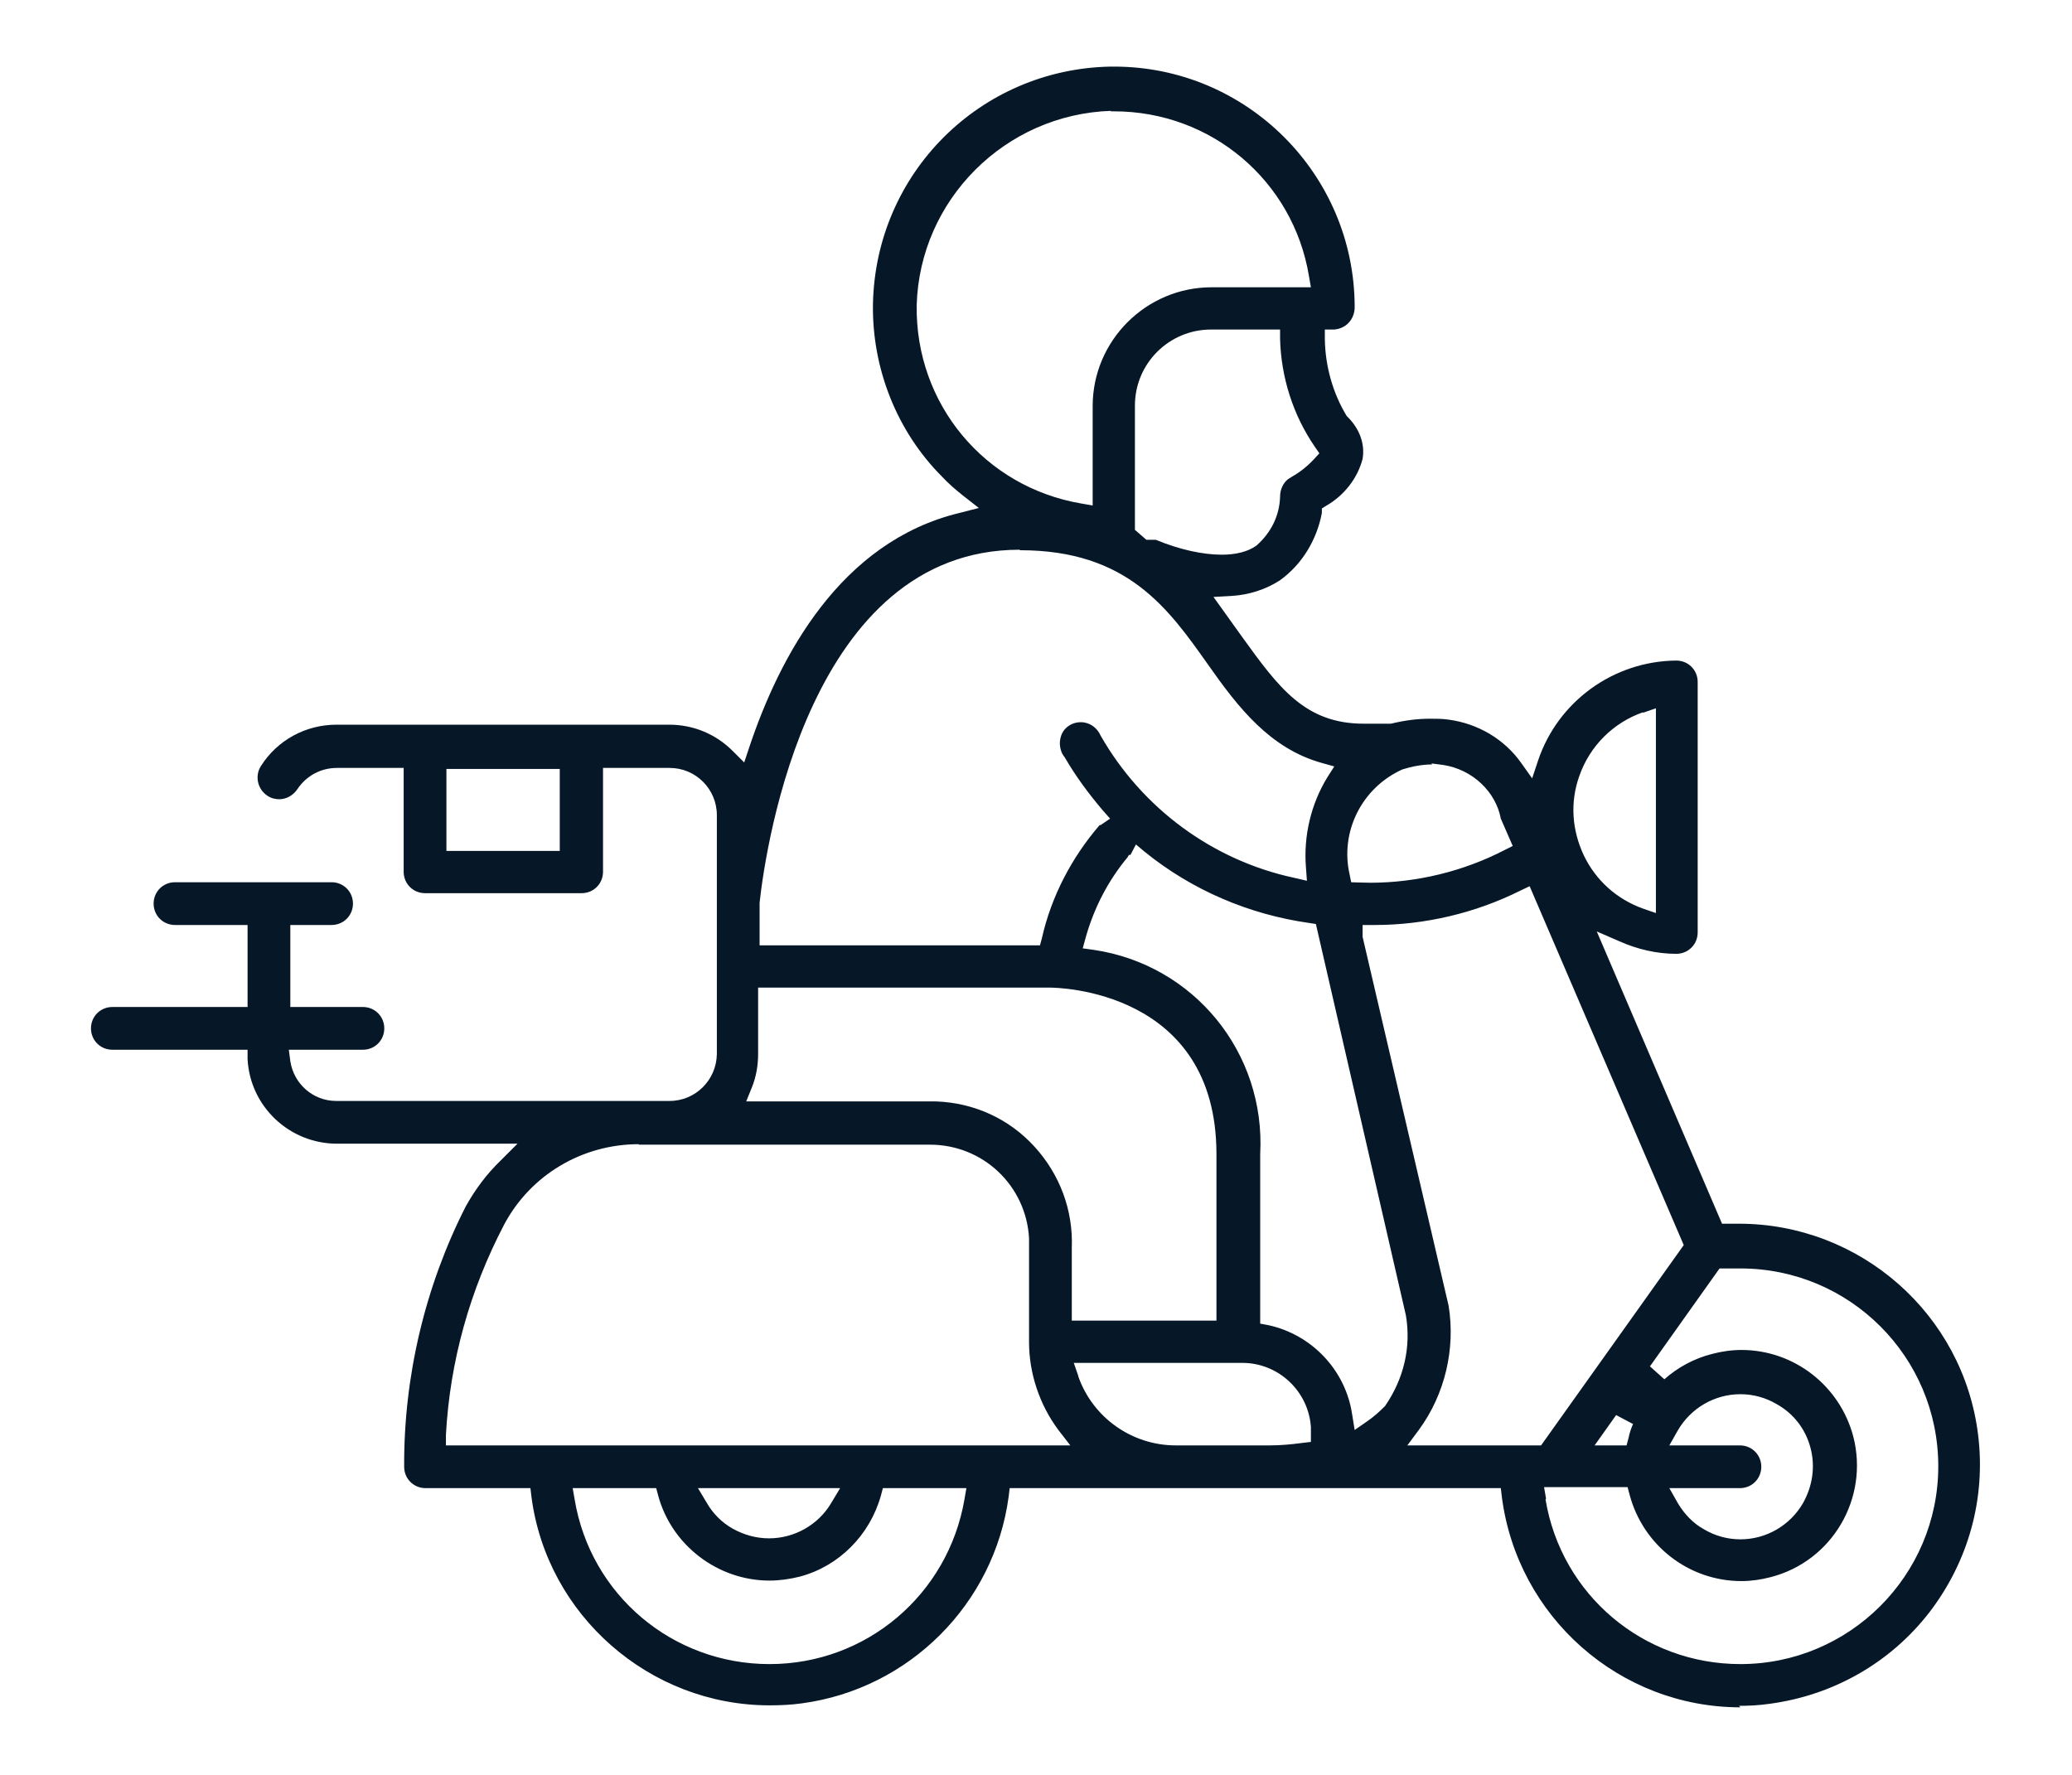 <?xml version="1.0" encoding="UTF-8"?><svg id="menu-3" xmlns="http://www.w3.org/2000/svg" viewBox="0 0 41.68 35.71"><defs><style>.cls-1{fill:#061727;}</style></defs><path class="cls-1" d="m35.01,34.35c-2.43,0-4.49-1.82-4.8-4.24l-.02-.17h-9.88l-.02.17c-.29,2.16-2,3.87-4.16,4.16-.21.03-.43.04-.65.04-2.41,0-4.48-1.81-4.79-4.2l-.02-.17h-2.11c-.24,0-.43-.19-.43-.43-.01-1.81.42-3.63,1.24-5.24.19-.34.42-.65.7-.92l.34-.34h-3.63c-.96,0-1.75-.75-1.8-1.7v-.19h-2.72c-.24,0-.43-.19-.43-.43s.19-.43.43-.43h2.72v-1.65h-1.46c-.24,0-.43-.19-.43-.43s.19-.43.43-.43h3.15c.24,0,.43.19.43.43s-.19.43-.43.43h-.83v1.65h1.46c.24,0,.43.19.43.43s-.19.43-.43.43h-1.49l.03.23c.07.46.46.8.92.8h6.71c.52,0,.94-.42.95-.94v-4.81c0-.52-.42-.95-.95-.95h-1.34v2.09c0,.24-.19.43-.43.43h-3.15c-.24,0-.43-.19-.43-.43v-2.09h-1.34c-.33,0-.62.16-.8.43-.08.12-.22.2-.36.2-.08,0-.17-.02-.24-.07-.2-.13-.26-.4-.13-.6.33-.52.9-.83,1.52-.83h6.69c.49,0,.94.19,1.28.53l.23.23.1-.3c.61-1.83,1.83-4.14,4.23-4.72l.39-.1-.32-.25c-.15-.12-.29-.24-.42-.38-.91-.91-1.41-2.18-1.39-3.47.05-2.63,2.15-4.73,4.78-4.78h.07c2.67,0,4.84,2.17,4.84,4.84,0,.24-.17.43-.41.45h-.19s0,.2,0,.2c.01.54.16,1.08.44,1.54.26.25.37.56.32.86-.1.39-.37.74-.74.95l-.08.05v.09c-.1.54-.4,1.04-.85,1.36-.28.18-.62.29-.97.31l-.36.02.58.81c.73,1.01,1.26,1.74,2.44,1.74h.55c.29-.07.54-.1.79-.1.13,0,.25,0,.38.02.58.08,1.11.39,1.45.87l.22.31.12-.36c.4-1.19,1.52-2,2.78-2.01.24,0,.43.19.43.43v5.04c0,.24-.19.43-.43.43-.39,0-.78-.09-1.14-.25l-.46-.2,2.52,5.88h.34c2.44,0,4.51,1.82,4.81,4.24.16,1.28-.19,2.55-.98,3.58-.79,1.02-1.94,1.67-3.22,1.84-.21.03-.41.04-.61.04h0Zm-3.92-4.18c.32,1.92,1.97,3.31,3.92,3.31,2.19,0,3.98-1.78,3.98-3.98s-1.78-3.98-3.98-3.98h-.42l-1.4,1.97.29.26c.27-.24.6-.42.96-.51.19-.05.39-.08.59-.08,1.06,0,1.98.72,2.25,1.74.32,1.24-.42,2.51-1.66,2.83-.19.05-.39.08-.59.08-1.06,0-1.98-.72-2.25-1.74l-.04-.15h-1.68l.04.23Zm-19.53,0c.32,1.92,1.97,3.31,3.92,3.31,1.95,0,3.59-1.4,3.92-3.31l.04-.23h-1.68l-.04.15c-.22.79-.84,1.42-1.63,1.63-.2.05-.41.08-.61.08-1.04,0-1.97-.71-2.24-1.71l-.04-.15h-1.68l.04.23Zm22.19.07c.13.22.31.41.53.53.22.13.47.2.73.2.52,0,1-.28,1.26-.73.19-.34.25-.73.15-1.11-.1-.38-.34-.69-.68-.88-.22-.13-.47-.2-.73-.2-.52,0-1,.28-1.26.73l-.17.3h1.42c.24,0,.43.19.43.43s-.19.43-.43.43h-1.42l.17.3Zm-19.53,0c.12.21.3.39.51.51.23.13.48.2.74.2.51,0,.99-.27,1.25-.71l.18-.3h-2.86l.18.3Zm17.84-1.16h.66l.04-.15c.02-.1.05-.19.09-.28l-.34-.18-.44.62Zm-4.65-10.23l1.73,7.42c.14.86-.07,1.78-.6,2.5l-.23.31h2.69l2.87-4.03-3.1-7.22-.19.09c-.9.45-1.92.69-2.92.69h-.25v.24Zm-5.72,8.84c.29.83,1.08,1.39,1.96,1.39h1.89c.22,0,.44-.02.66-.05l.17-.02v-.17s0-.09,0-.13c-.05-.72-.65-1.29-1.38-1.29h-.09s-3.3,0-3.3,0l.09.26Zm-8.84-4.67c-1.14,0-2.18.62-2.71,1.62-.69,1.32-1.09,2.75-1.17,4.23v.21s12.56,0,12.56,0l-.24-.31c-.38-.51-.59-1.14-.59-1.77v-1.89c0-.06,0-.13,0-.2-.06-1.06-.93-1.88-1.99-1.88h-.11s-5.75,0-5.75,0Zm9.86-5.82s-.02.03-.03.05c-.39.47-.67,1.01-.84,1.61l-.06.22.22.03c2.02.3,3.46,2.07,3.35,4.11v3.41s.16.03.16.03c.88.19,1.56.91,1.69,1.8l.05.31.26-.18c.13-.09.24-.19.35-.3.38-.55.53-1.19.42-1.83l-1.81-7.87-.13-.02c-1.21-.17-2.36-.66-3.31-1.43l-.18-.15-.11.21Zm-3.87,4.96c.76.03,1.46.35,1.97.91s.78,1.28.75,2.04v1.46s2.91,0,2.91,0v-3.35c0-3.31-3.21-3.35-3.35-3.35h-5.87v1.34c0,.23-.04.46-.13.68l-.11.27h3.7s.11,0,.11,0Zm1.67-11.1c-4.21,0-5.1,5.91-5.23,7.1v.86s5.64,0,5.64,0l.04-.15c.19-.84.6-1.62,1.16-2.27h.02s.19-.13.19-.13l-.15-.17c-.28-.33-.54-.68-.76-1.06-.04-.05-.06-.09-.07-.12-.04-.11-.04-.22,0-.33.04-.11.13-.19.23-.23.05-.02.11-.03.16-.03.18,0,.33.11.4.27.84,1.47,2.26,2.51,3.89,2.86l.26.06-.02-.27c-.05-.63.1-1.27.43-1.81l.14-.22-.25-.07c-1.04-.29-1.68-1.11-2.29-1.98-.8-1.13-1.62-2.3-3.78-2.3Zm12.54,3.27c-.6.21-1.07.68-1.28,1.28-.19.53-.15,1.09.09,1.6.24.5.66.88,1.19,1.07l.26.09v-4.12l-.26.09Zm-4.24,1.05c-.2,0-.41.04-.6.1-.82.37-1.26,1.26-1.06,2.12l.03.15s.3.01.38.01c.94,0,1.88-.23,2.71-.66l.16-.08-.24-.55c-.1-.54-.57-.99-1.16-1.08l-.23-.03v.03Zm-19.83,1.74h2.28v-1.65h-2.28v1.65Zm14.27-6.26c.48.2.95.3,1.33.3.28,0,.52-.06.69-.18.3-.26.47-.61.48-.99,0-.14.06-.27.16-.35l.08-.05c.16-.09.31-.21.44-.35l.11-.12-.09-.13c-.44-.64-.68-1.4-.7-2.17v-.19h-1.39c-.84,0-1.53.68-1.53,1.53v2.5l.23.2h.13s.05,0,.05,0Zm-.9-8.63c-2.13.07-3.85,1.79-3.91,3.91-.03,1.99,1.37,3.66,3.31,3.99l.23.04v-2c0-1.32,1.08-2.39,2.39-2.39h2l-.04-.23c-.32-1.92-1.97-3.31-3.92-3.31h-.07Z"/></svg>
